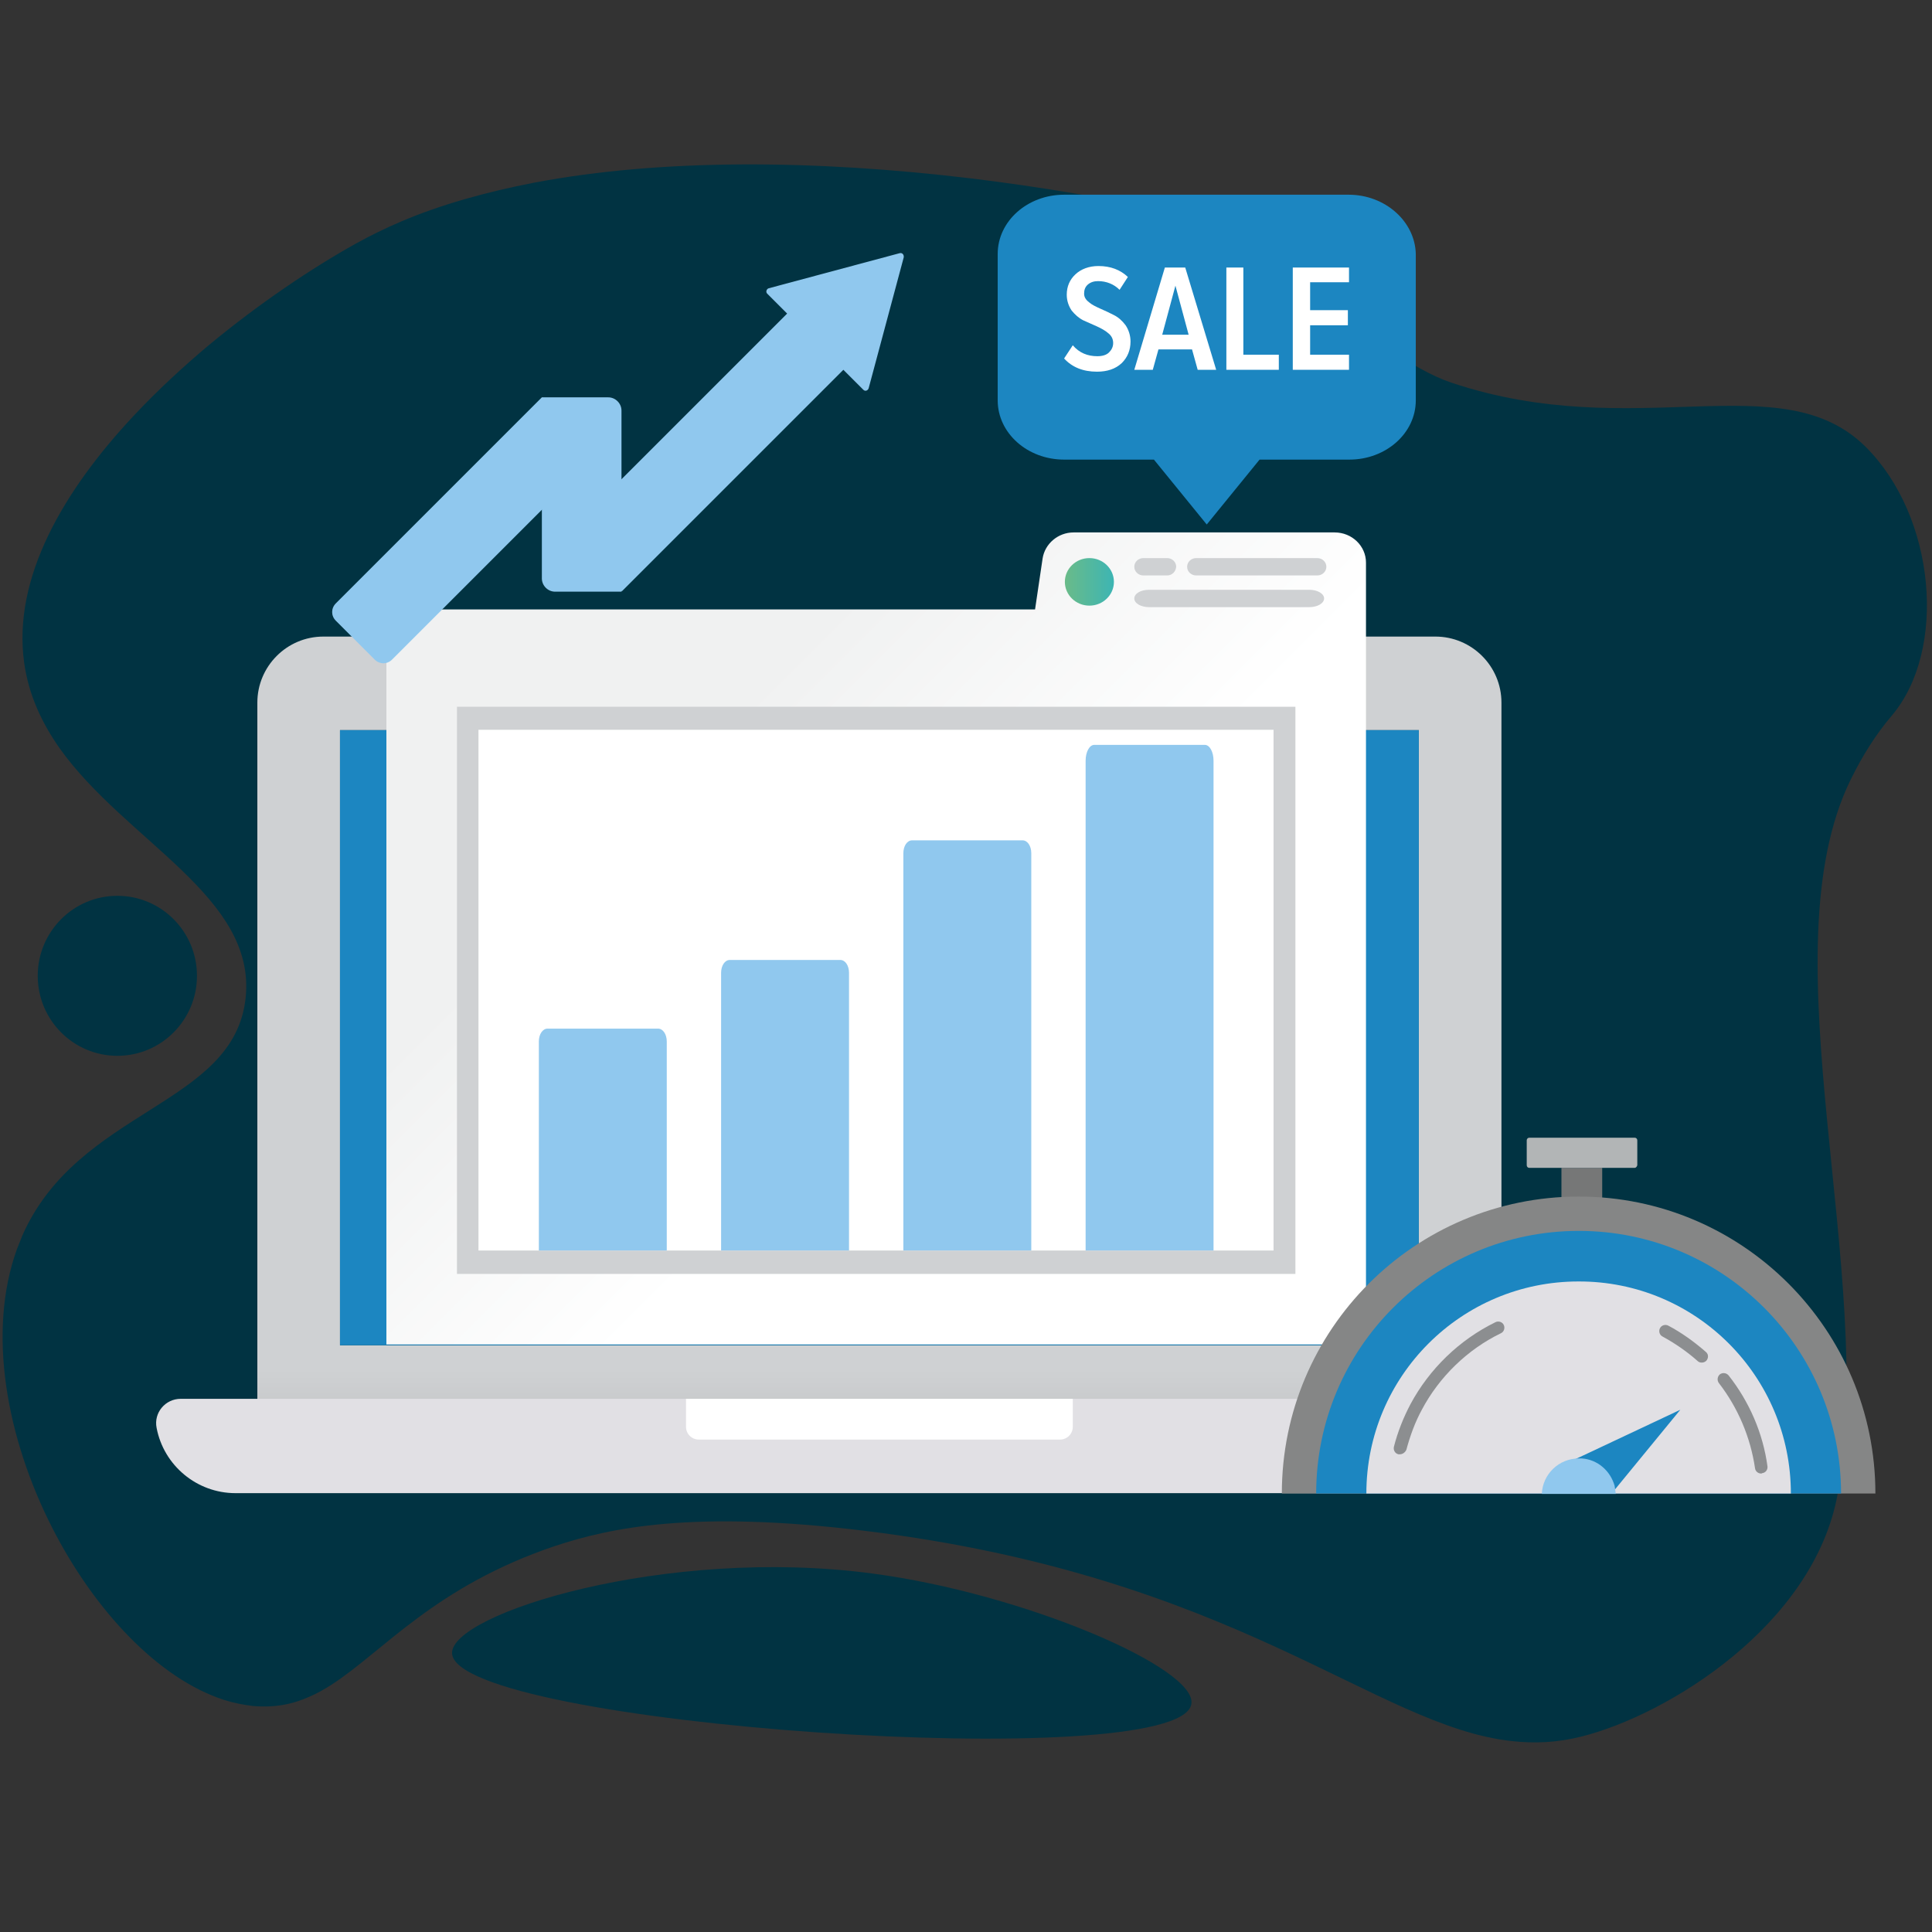 <?xml version="1.0" encoding="utf-8"?>
<!-- Generator: Adobe Illustrator 24.0.1, SVG Export Plug-In . SVG Version: 6.00 Build 0)  -->
<svg version="1.1" id="Custom-plat" xmlns="http://www.w3.org/2000/svg" xmlns:xlink="http://www.w3.org/1999/xlink" x="0px"
	 y="0px" viewBox="0 0 512 512" style="enable-background:new 0 0 512 512;" xml:space="preserve">
<rect x="0" y="0" width="512" height="512" fill="#333333" stroke="none"/>
<style type="text/css">
	.st0{fill:#013342;}
	.st1{fill:url(#SVGID_1_);}
	.st2{fill:#E1E0E4;}
	.st3{fill:#FFFFFF;}
	.st4{fill:#1C86C1;}
	.st5{fill:url(#SVGID_2_);}
	.st6{fill:url(#SVGID_3_);}
	.st7{fill:#CFD1D3;}
	.st8{fill:#90C8EE;}
	.st9{fill:#767777;}
	.st10{fill:#B2B5B6;}
	.st11{fill:#858686;}
	.st12{fill:#8C8E90;}
</style>
<g>
	<ellipse class="st0" cx="31.1" cy="258.6" rx="21.1" ry="21.2"/>
	<path class="st0" d="M501.3,189.7c-4.1,4.8-7.7,10.5-10.8,16.8c-22.8,46.3,7.1,130.9-3.5,189.4c-6.3,34.8-45.1,58.6-67.9,64.3
		c-6.3,1.6-12.4,1.9-18.5,1.2c-36.3-4-72.6-43.6-171.3-55.7c-45.6-5.6-67.7-0.8-82.2,4c-31.8,10.7-45.5,27.9-59.3,36.8
		c-1.9,1.2-3.8,2.3-5.7,3.1c-4.6,2.1-9.4,3-15.1,2.5c-2.5-0.3-5.1-0.8-7.6-1.6C42,444.9,25,426.8,13.8,404.8
		c-12-23.6-17.3-51.7-9.3-73.8c0.4-1,0.8-2,1.2-3c0-0.1,0.1-0.2,0.1-0.3c14.8-34,56.3-34.5,59.3-63.3c2.8-26.8-31.7-41.4-49.3-66.1
		c-4.7-6.7-8.2-14.1-9.4-22.7C3.3,153.2,16.8,130,35.6,110c6.1-6.5,12.8-12.7,19.7-18.5c13.4-11.1,27.4-20.5,39.1-27
		c3.8-2.1,7.7-4,11.9-5.8c10.6-4.5,22.4-7.8,35.3-10.3c33.8-6.4,74.3-6.1,115.9-1.1c18.1,2.2,36.4,5.3,54.5,9.2
		c23.2,5,51.2,37.7,72.6,44.9c48.9,16.4,87.4-5.2,109.8,17C513,136.9,516.1,172.3,501.3,189.7z"/>
	<path class="st0" d="M119.8,438.2c-0.6-10.5,56.7-28.5,111.4-21.2c40.2,5.3,86.5,25.2,84.5,34.7C312,470.4,121,457.3,119.8,438.2z"
		/>
</g>
<g>
	<g>
		<g>
			<linearGradient id="SVGID_1_" gradientUnits="userSpaceOnUse" x1="233.038" y1="430.584" x2="233.038" y2="363.168">
				<stop  offset="0" style="stop-color:#9C9D9E"/>
				<stop  offset="1" style="stop-color:#CFD1D3"/>
			</linearGradient>
			<path class="st1" d="M397.9,367.5V186.2c0-9.7-7.9-17.5-17.5-17.5H85.7c-9.7,0-17.5,7.9-17.5,17.5v181.3l0,8.5H398L397.9,367.5z
				 M376,356.5H90.1v-163H376V356.5z"/>
			<g>
				<path class="st2" d="M403.7,395.7H62.4c-10.2,0-19-7.3-20.9-17.3l0,0c-0.8-4,2.3-7.7,6.4-7.7h370.3c4.1,0,7.2,3.7,6.4,7.7l0,0
					C422.7,388.4,413.9,395.7,403.7,395.7z"/>
			</g>
			<path class="st3" d="M280.9,381.5h-95.7c-1.9,0-3.4-1.5-3.4-3.4v-4.9v-2.5h102.5v7.4C284.3,380,282.8,381.5,280.9,381.5z"/>
		</g>
		<g>
			<g>
				<rect x="90.1" y="193.5" class="st4" width="285.9" height="163"/>
			</g>
		</g>
	</g>
	<g>
		<g>
			<g>
				<linearGradient id="SVGID_2_" gradientUnits="userSpaceOnUse" x1="181.988" y1="200.999" x2="250.755" y2="269.766">
					<stop  offset="0" style="stop-color:#F0F1F1"/>
					<stop  offset="1" style="stop-color:#FFFFFF"/>
				</linearGradient>
				<path class="st5" d="M102.4,356.5V172.3c0-5.9,5-10.8,11.1-10.8h160.8l2-13.5c0.6-3.9,4.1-6.9,8.2-6.9h69.2c4.6,0,8.3,3.6,8.3,8
					v12.3v20.6v174.3H102.4z"/>
				<g>
					
						<linearGradient id="SVGID_3_" gradientUnits="userSpaceOnUse" x1="-155.352" y1="154.216" x2="-142.409" y2="154.216" gradientTransform="matrix(1 0 0 1 437.573 0)">
						<stop  offset="0" style="stop-color:#6ABB89"/>
						<stop  offset="1" style="stop-color:#3DB5B3"/>
					</linearGradient>
					<ellipse class="st6" cx="288.7" cy="154.2" rx="6.5" ry="6.3"/>
					<g>
						<g>
							<g>
								<path class="st7" d="M309.3,152.5H303c-1.3,0-2.4-1-2.4-2.3c0-1.3,1.1-2.3,2.4-2.3h6.3c1.3,0,2.4,1,2.4,2.3
									C311.6,151.5,310.6,152.5,309.3,152.5z"/>
							</g>
							<g>
								<path class="st7" d="M349.1,152.5H317c-1.3,0-2.4-1-2.4-2.3c0-1.3,1.1-2.3,2.4-2.3h32.1c1.3,0,2.4,1,2.4,2.3
									C351.5,151.5,350.4,152.5,349.1,152.5z"/>
							</g>
						</g>
						<g>
							<path class="st7" d="M347,160.9h-42.5c-2.1,0-3.9-1-3.9-2.3c0-1.3,1.7-2.3,3.9-2.3H347c2.1,0,3.9,1,3.9,2.3
								C350.9,159.9,349.1,160.9,347,160.9z"/>
						</g>
					</g>
				</g>
			</g>
		</g>
		<g>
			<rect x="121.1" y="187.3" class="st7" width="222.2" height="150.3"/>
			<rect x="126.8" y="193.4" class="st3" width="210.7" height="138"/>
			<g>
				<path id="XMLID_14_" class="st8" d="M142.8,331.4V276c0-1.9,1-3.4,2.3-3.4h29.3c1.3,0,2.3,1.5,2.3,3.4v55.4H142.8z"/>
				<path class="st8" d="M191.1,331.4v-73.6c0-1.9,1-3.4,2.3-3.4h29.3c1.3,0,2.3,1.5,2.3,3.4v73.6H191.1z"/>
				<path class="st8" d="M239.4,331.4V226.1c0-1.9,1-3.4,2.3-3.4h29.3c1.3,0,2.3,1.5,2.3,3.4v105.3H239.4z"/>
				<path class="st8" d="M287.7,331.4V201.6c0-2.3,1-4.2,2.3-4.2h29.3c1.3,0,2.3,1.9,2.3,4.2v129.8H287.7z"/>
			</g>
		</g>
	</g>
</g>
<g>
	<rect x="413.8" y="309.5" class="st9" width="10.8" height="9.8"/>
	<path class="st10" d="M433.2,309.5h-27.9c-0.4,0-0.7-0.3-0.7-0.7v-6.6c0-0.4,0.3-0.7,0.7-0.7h27.9c0.4,0,0.7,0.3,0.7,0.7v6.6
		C433.8,309.2,433.5,309.5,433.2,309.5z"/>
	<path class="st11" d="M418.4,317.1c-43.4,0-78.7,35.2-78.7,78.7H497C497,352.4,461.8,317.1,418.4,317.1z"/>
	<path class="st4" d="M418.4,326.2c-38.4,0-69.6,31.1-69.6,69.6h139.1C487.9,357.4,456.8,326.2,418.4,326.2z"/>
	<path class="st2" d="M474.6,395.8H362.1c0-31.1,25.2-56.2,56.2-56.2C449.4,339.5,474.6,364.7,474.6,395.8z"/>
	<g>
		<path class="st12" d="M466.7,390.5c-0.8,0-1.5-0.6-1.6-1.4c-1.2-8.2-4.5-16-9.6-22.6c-0.5-0.7-0.4-1.7,0.3-2.3
			c0.7-0.5,1.7-0.4,2.3,0.3c5.5,7,9.1,15.3,10.3,24.1c0.1,0.9-0.5,1.7-1.4,1.8C466.9,390.5,466.8,390.5,466.7,390.5z"/>
	</g>
	<g>
		<path class="st12" d="M451,361.1c-0.4,0-0.8-0.1-1.1-0.4c-2.8-2.5-6-4.7-9.3-6.5c-0.8-0.4-1.1-1.4-0.7-2.2
			c0.4-0.8,1.4-1.1,2.2-0.7c3.6,1.9,6.9,4.3,10,7c0.7,0.6,0.7,1.6,0.1,2.3C451.9,360.9,451.5,361.1,451,361.1z"/>
	</g>
	<g>
		<path class="st12" d="M371,385.4c-0.1,0-0.3,0-0.4,0c-0.9-0.2-1.4-1.1-1.2-2c1-3.9,2.5-7.7,4.4-11.3c5-9.3,12.9-17,22.5-21.7
			c0.8-0.4,1.8-0.1,2.2,0.7c0.4,0.8,0.1,1.8-0.7,2.2c-8.9,4.3-16.4,11.6-21,20.3c-1.8,3.3-3.1,6.9-4.1,10.6
			C372.4,384.9,371.7,385.4,371,385.4z"/>
	</g>
	<polygon class="st4" points="445.3,373.6 428.9,393.6 427.1,395.8 423.9,395.8 417,386.9 419.6,385.7 	"/>
	<path class="st8" d="M428.2,395.9h-19.6c0.2-5.2,4.5-9.4,9.8-9.4c0.3,0,0.5,0,0.8,0c4.2,0.3,7.6,3.3,8.7,7.3
		C428,394.5,428.1,395.2,428.2,395.9z"/>
</g>
<g>
	<path class="st8" d="M143.6,105.3l-54.6,54.6c-1.3,1.3-1.3,3.3,0,4.6l10.3,10.3c1.3,1.3,3.3,1.3,4.6,0l54.6-54.6L143.6,105.3z"/>
	<path class="st8" d="M238.4,67.1l-34.7,9.3c-0.6,0.2-0.8,1-0.4,1.4l5.3,5.3l-58.7,58.7l14.9,14.9L223.5,98l5.3,5.3
		c0.5,0.5,1.2,0.2,1.4-0.4l9.3-34.7C239.6,67.5,239.1,66.9,238.4,67.1z"/>
	<path class="st8" d="M143.6,105.3v48c0,1.9,1.6,3.5,3.5,3.5h17.6v-48c0-1.9-1.6-3.5-3.5-3.5H143.6z"/>
</g>
<g>
	<g>
		<g>
			<path class="st4" d="M357.4,51.6H282c-9.7,0-17.6,7-17.6,15.7v38.8c0,8.7,7.9,15.7,17.6,15.7h23.8l14,17.2l14-17.2h23.8
				c9.7,0,17.6-7,17.6-15.7V67.3C375,58.7,367.1,51.6,357.4,51.6z"/>
		</g>
	</g>
	<g>
		<path class="st3" d="M290.7,98.5c-3.7,0-6.6-1.2-8.7-3.5l2.3-3.5c1.7,2,3.9,2.9,6.5,2.9c1.3,0,2.4-0.3,3.1-1
			c0.7-0.7,1.1-1.5,1.1-2.5c0-1-0.4-1.9-1.3-2.6c-0.8-0.7-1.9-1.3-3-1.8c-1.2-0.5-2.4-1.1-3.6-1.6c-1.2-0.6-2.2-1.5-3.1-2.6
			c-0.8-1.2-1.3-2.6-1.3-4.2c0-2.2,0.8-4,2.3-5.4c1.5-1.4,3.6-2.2,6.1-2.2c3.2,0,5.8,1,7.8,2.9l-2.2,3.4c-1.5-1.5-3.5-2.3-5.7-2.3
			c-1.1,0-2,0.3-2.7,0.9c-0.7,0.6-1,1.4-1,2.4c0,0.9,0.4,1.6,1.3,2.3c0.8,0.7,1.9,1.2,3,1.7c1.2,0.5,2.4,1.1,3.6,1.7
			c1.2,0.6,2.2,1.5,3.1,2.7c0.8,1.2,1.3,2.7,1.3,4.3c0,2.3-0.8,4.2-2.3,5.7C295.6,97.8,293.4,98.5,290.7,98.5z"/>
		<path class="st3" d="M322.3,98h-4.9l-1.5-5.4H307l-1.5,5.4h-4.9l8.1-27.1h5.4L322.3,98z M315,88.7l-3.5-13l-3.5,13H315z"/>
		<path class="st3" d="M338.9,98H325V70.9h4.5V94h9.4V98z"/>
		<path class="st3" d="M357.5,98h-14.9V70.9h14.9v3.9h-10.3v7.4h10v4h-10V94h10.3V98z"/>
	</g>
</g>
</svg>
